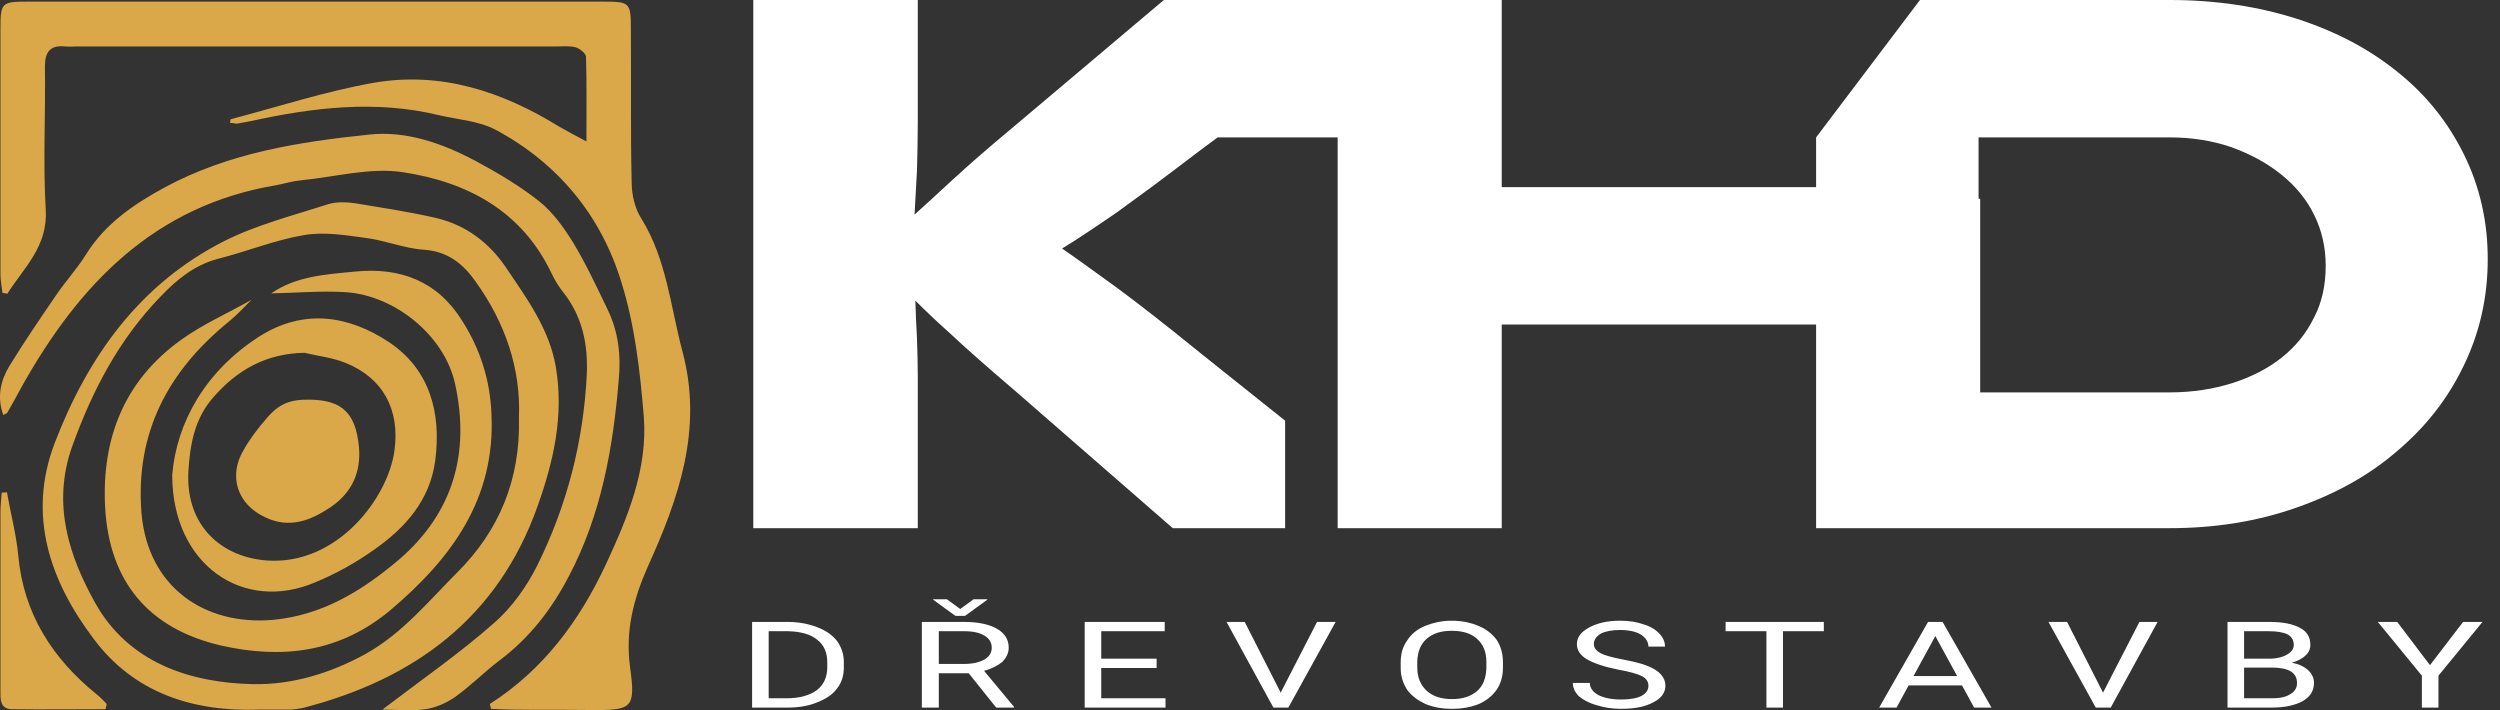 <svg width="176" height="50" viewBox="0 0 176 50" fill="none" xmlns="http://www.w3.org/2000/svg">
<rect x="0" y="0" width="176" height="50" fill="#333333" stroke="none"/>
<path d="M34.484 49.559C38.268 47.14 40.8 43.698 42.65 39.743C44.186 36.443 45.608 33.029 45.323 29.331C45.067 26.173 44.698 22.93 43.759 19.914C42.336 15.192 39.292 11.493 34.883 9.132C33.688 8.506 32.237 8.421 30.9 8.108C26.433 7.027 22.023 7.567 17.614 8.535C17.301 8.592 16.988 8.648 16.675 8.706C16.533 8.706 16.362 8.648 16.191 8.648C16.22 8.535 16.22 8.392 16.248 8.392C19.606 7.511 22.905 6.43 26.291 5.832C31.014 5.007 35.338 6.43 39.349 8.904C39.89 9.217 40.43 9.502 41.284 9.957C41.284 7.767 41.312 5.889 41.255 3.983C41.227 3.755 40.828 3.414 40.516 3.329C40.089 3.215 39.577 3.271 39.093 3.271H5.381C5.125 3.271 4.84 3.3 4.584 3.271C3.56 3.158 3.162 3.641 3.162 4.666C3.219 8.022 3.019 11.379 3.219 14.736C3.389 17.354 1.682 18.833 0.516 20.683C0.402 20.654 0.288 20.626 0.174 20.626C0.118 20.171 0.032 19.715 0.032 19.288V2.02C0.032 0.199 0.118 0.114 1.91 0.114H42.507C44.328 0.114 44.413 0.199 44.413 1.991C44.442 5.605 44.385 9.246 44.47 12.859C44.47 13.713 44.698 14.68 45.153 15.391C46.945 18.293 47.201 21.593 48.055 24.779C49.505 30.241 47.77 35.106 45.608 39.886C44.584 42.19 44.015 44.438 44.356 46.969C44.755 49.871 44.527 50.014 41.54 49.985C39.748 49.957 37.927 49.985 36.106 49.957C35.594 49.957 35.082 49.928 34.57 49.9C34.541 49.786 34.513 49.672 34.484 49.559ZM21.824 28.136C24.072 28.165 25.039 29.075 25.267 31.436C25.438 33.229 24.783 34.679 23.276 35.704C21.881 36.642 20.373 37.24 18.666 36.415C16.704 35.504 16.049 33.513 17.159 31.664C17.614 30.867 18.155 30.156 18.752 29.473C19.634 28.421 20.431 28.108 21.824 28.136ZM21.426 24.836C18.724 24.893 16.704 26.031 14.996 27.994C13.659 29.53 13.375 31.38 13.261 33.2C13.062 36.984 15.566 39.231 18.809 39.459C23.73 39.8 27.315 35.078 27.77 31.721C28.169 28.819 26.945 26.6 24.328 25.547C23.418 25.177 22.393 25.064 21.426 24.836ZM12.123 33.428C12.436 29.786 14.399 26.173 18.24 23.698C21.369 21.707 24.527 22.19 27.4 24.096C30.274 26.031 31.071 29.075 30.643 32.403C30.274 35.22 28.538 37.155 26.348 38.691C25.068 39.601 23.645 40.398 22.194 40.995C17.13 43.157 12.123 39.772 12.123 33.428ZM19.093 20.654C20.857 19.431 22.962 19.317 25.011 19.118C28.14 18.805 30.786 19.772 32.521 22.56C33.802 24.552 34.513 26.771 34.598 29.16C34.883 35.106 31.81 39.288 27.514 42.93C23.93 45.945 19.861 46.429 15.509 45.433C10.444 44.238 7.685 40.938 7.401 35.704C7.145 30.896 8.738 26.799 12.749 23.925C14.285 22.816 16.049 22.048 17.699 21.109C17.187 21.621 16.675 22.19 16.106 22.645C11.839 26.116 9.506 30.469 9.961 36.13C10.416 41.365 14.428 44.039 19.178 43.641C22.678 43.328 25.494 41.593 28.083 39.402C31.952 36.074 33.09 31.834 32.038 27.027C31.298 23.641 27.827 20.796 24.328 20.569C22.593 20.455 20.829 20.626 19.093 20.654ZM7.429 49.928C5.239 49.928 3.019 49.957 0.829 49.928C-0.025 49.9 0.032 49.189 0.032 48.62V42.389V36.017C0.032 35.59 0.089 35.135 0.118 34.679C0.232 34.679 0.345 34.679 0.488 34.651C0.744 36.13 1.142 37.61 1.284 39.089C1.654 43.214 3.702 46.372 6.832 48.904C7.087 49.103 7.287 49.331 7.515 49.559C7.486 49.672 7.457 49.815 7.429 49.928ZM26.917 49.957C29.676 47.852 32.351 46.003 34.769 43.869C36.02 42.787 37.073 41.308 37.813 39.829C39.918 35.59 41.085 31.067 41.312 26.315C41.397 24.239 40.999 22.304 39.691 20.626C39.349 20.199 39.065 19.744 38.837 19.26C36.732 14.822 32.863 12.802 28.339 12.119C26.035 11.778 23.588 12.46 21.227 12.688C20.63 12.745 20.061 12.916 19.492 13.03C10.872 14.452 5.551 20.028 1.512 27.254C1.199 27.852 0.857 28.449 0.516 29.047C0.488 29.104 0.431 29.104 0.232 29.217C-0.224 27.966 0.032 26.799 0.658 25.775C1.682 24.096 2.792 22.475 3.901 20.853C4.584 19.829 5.438 18.919 6.064 17.895C7.429 15.732 9.392 14.395 11.583 13.2C16.106 10.754 21.056 9.986 26.006 9.473C28.595 9.189 31.184 10.099 33.517 11.351C35.053 12.176 36.59 13.086 37.955 14.168C38.922 14.936 39.691 16.017 40.345 17.07C41.255 18.577 41.995 20.171 42.763 21.763C43.531 23.328 43.73 25.007 43.559 26.742C43.161 31.522 42.336 36.216 40.06 40.54C38.837 42.901 37.273 44.921 35.139 46.514C34.086 47.311 33.147 48.278 32.066 49.046C31.468 49.473 30.701 49.815 29.961 49.928C28.994 50.071 27.998 49.957 26.917 49.957ZM36.533 29.388C36.675 25.946 35.565 22.731 33.488 19.829C32.607 18.577 31.526 17.695 29.847 17.581C28.481 17.496 27.144 16.927 25.779 16.756C24.328 16.557 22.792 16.301 21.369 16.557C19.349 16.899 17.415 17.695 15.395 18.207C13.745 18.634 12.493 19.63 11.327 20.853C8.368 23.897 6.49 27.51 5.068 31.465C3.645 35.504 4.869 39.175 6.718 42.474C9.051 46.628 13.347 48.079 17.841 48.164C20.544 48.221 23.276 47.396 25.75 46.031C28.339 44.58 30.16 42.332 32.18 40.312C35.139 37.354 36.647 33.769 36.533 29.388ZM18.268 49.957C13.603 50.127 9.421 48.79 6.576 44.95C3.531 40.91 1.91 36.301 3.844 31.209C6.177 25.121 9.819 20 15.765 16.984C18.069 15.818 20.658 15.164 23.133 14.367C23.702 14.196 24.385 14.225 25.011 14.31C26.889 14.623 28.795 14.907 30.643 15.334C32.777 15.818 34.428 17.07 35.622 18.833C37.073 20.995 38.638 23.101 39.121 25.775C39.719 29.217 38.979 32.461 37.841 35.647C35.053 43.499 29.165 47.823 21.312 49.843C21.056 49.9 20.772 49.928 20.516 49.957H18.268Z" fill="#DAA849"/>
<path d="M52.948 49.815V43.783H55.452C56.248 43.783 56.931 43.925 57.529 44.153C58.126 44.38 58.581 44.694 58.922 45.12C59.236 45.547 59.406 46.059 59.406 46.6V46.998C59.406 47.538 59.264 48.051 58.922 48.477C58.61 48.904 58.126 49.217 57.529 49.445C56.931 49.701 56.22 49.815 55.423 49.815H52.948ZM54.115 44.438V49.16H55.367C56.277 49.16 56.988 48.961 57.5 48.591C57.984 48.221 58.24 47.681 58.24 46.97V46.628C58.24 45.945 58.012 45.405 57.529 45.035C57.045 44.636 56.362 44.466 55.509 44.438H54.115ZM68.197 47.396H66.092V49.815H64.897V43.783H67.855C68.88 43.783 69.648 43.954 70.189 44.267C70.729 44.58 71.013 45.007 71.013 45.604C71.013 45.974 70.843 46.315 70.558 46.6C70.245 46.856 69.819 47.084 69.278 47.226L71.383 49.758V49.815H70.132L68.197 47.396ZM66.092 46.742H67.884C68.481 46.742 68.937 46.628 69.306 46.429C69.648 46.23 69.819 45.945 69.819 45.604C69.819 45.234 69.648 44.95 69.306 44.75C68.994 44.551 68.51 44.438 67.884 44.438H66.092V46.742ZM67.6 42.873L68.539 42.19H69.506V42.219L67.941 43.356H67.258L65.694 42.219V42.19H66.661L67.6 42.873ZM81.426 47.026H77.528V49.16H82.052V49.815H76.362V43.783H81.995V44.438H77.528V46.372H81.426V47.026ZM90.16 48.762L92.72 43.783H94.029L90.7 49.815H89.648L86.348 43.783H87.628L90.16 48.762ZM105.807 46.998C105.807 47.596 105.665 48.107 105.38 48.535C105.067 48.989 104.669 49.302 104.129 49.558C103.56 49.786 102.934 49.9 102.222 49.9C101.511 49.9 100.885 49.786 100.345 49.558C99.804 49.302 99.377 48.989 99.064 48.563C98.78 48.107 98.609 47.624 98.609 47.055V46.628C98.609 46.031 98.752 45.519 99.064 45.092C99.349 44.636 99.776 44.295 100.316 44.068C100.885 43.84 101.511 43.698 102.194 43.698C102.934 43.698 103.56 43.84 104.1 44.068C104.641 44.295 105.067 44.636 105.38 45.064C105.665 45.519 105.807 46.031 105.807 46.628V46.998ZM104.641 46.6C104.641 45.889 104.413 45.348 103.986 44.978C103.56 44.58 102.962 44.409 102.194 44.409C101.454 44.409 100.885 44.58 100.43 44.978C100.003 45.348 99.804 45.889 99.776 46.542V46.998C99.776 47.681 100.003 48.221 100.43 48.62C100.857 49.018 101.454 49.217 102.222 49.217C102.99 49.217 103.56 49.018 103.986 48.648C104.413 48.278 104.612 47.738 104.641 47.055V46.6ZM113.915 47.14C112.919 46.941 112.18 46.685 111.696 46.401C111.241 46.116 111.013 45.775 111.013 45.348C111.013 44.864 111.298 44.494 111.867 44.181C112.435 43.869 113.147 43.698 114.057 43.698C114.683 43.698 115.224 43.783 115.707 43.954C116.191 44.096 116.561 44.324 116.817 44.608C117.101 44.893 117.215 45.206 117.215 45.519H116.049C116.049 45.177 115.85 44.893 115.508 44.665C115.167 44.466 114.683 44.352 114.057 44.352C113.488 44.352 113.033 44.438 112.692 44.608C112.379 44.807 112.208 45.035 112.208 45.348C112.208 45.576 112.35 45.803 112.663 45.974C112.976 46.145 113.516 46.287 114.256 46.429C114.996 46.571 115.594 46.714 115.992 46.884C116.419 47.055 116.731 47.254 116.931 47.482C117.13 47.709 117.243 47.965 117.243 48.278C117.243 48.762 116.959 49.16 116.39 49.445C115.821 49.758 115.081 49.9 114.114 49.9C113.517 49.9 112.919 49.815 112.407 49.644C111.867 49.502 111.468 49.274 111.155 49.018C110.871 48.733 110.729 48.421 110.729 48.079H111.924C111.924 48.421 112.123 48.705 112.521 48.932C112.919 49.132 113.46 49.246 114.114 49.246C114.74 49.246 115.224 49.16 115.565 48.989C115.878 48.819 116.049 48.591 116.049 48.278C116.049 47.994 115.906 47.766 115.594 47.596C115.281 47.453 114.74 47.282 113.915 47.14ZM128.396 44.438H125.522V49.815H124.356V44.438H121.483V43.783H128.396V44.438ZM138.125 48.25H134.37L133.517 49.815H132.293L135.735 43.783H136.76L140.202 49.815H138.979L138.125 48.25ZM134.711 47.596H137.784L136.248 44.779L134.711 47.596ZM148.054 48.762L150.615 43.783H151.895L148.595 49.815H147.542L144.213 43.783H145.522L148.054 48.762ZM156.817 49.815V43.783H159.747C160.714 43.783 161.425 43.925 161.937 44.21C162.421 44.466 162.649 44.864 162.649 45.405C162.649 45.689 162.535 45.945 162.307 46.145C162.08 46.372 161.738 46.542 161.34 46.656C161.824 46.742 162.193 46.913 162.478 47.169C162.762 47.425 162.905 47.738 162.905 48.079C162.905 48.62 162.649 49.046 162.108 49.359C161.596 49.644 160.856 49.815 159.918 49.815H156.817ZM157.983 46.998V49.16H159.946C160.486 49.16 160.913 49.075 161.226 48.876C161.567 48.676 161.71 48.421 161.71 48.079C161.71 47.368 161.141 46.998 159.946 46.998H157.983ZM157.983 46.372H159.775C160.287 46.372 160.714 46.258 160.999 46.087C161.311 45.917 161.482 45.689 161.482 45.405C161.482 45.064 161.34 44.836 161.055 44.665C160.771 44.523 160.316 44.438 159.747 44.438H157.983V46.372ZM171.07 46.827L173.402 43.783H174.768L171.667 47.567V49.815H170.5V47.567L167.399 43.783H168.765L171.07 46.827Z" fill="white"/>
<path d="M175.137 18.236C175.137 20.939 174.568 23.442 173.43 25.775C172.321 28.079 170.756 30.071 168.765 31.749C166.801 33.456 164.44 34.765 161.681 35.732C158.95 36.699 155.962 37.183 152.748 37.183H127.854V22.845H105.721V37.183H94.171V9.672H85.721L84.384 10.668C83.16 11.607 82.08 12.404 81.141 13.115C80.173 13.826 79.349 14.424 78.609 14.964C77.869 15.476 77.186 15.931 76.589 16.33C75.963 16.756 75.366 17.126 74.768 17.496C75.849 18.236 77.13 19.175 78.666 20.284C80.173 21.393 82.137 22.93 84.555 24.893L90.472 29.615V37.183H82.563L71.326 27.396C69.391 25.747 67.912 24.438 66.916 23.499C65.892 22.588 65.067 21.792 64.441 21.166C64.47 22.02 64.498 22.902 64.555 23.812C64.584 24.722 64.612 25.633 64.612 26.514V37.183H53.033V3.15585e-06H64.612V8.62C64.612 9.758 64.584 10.896 64.555 12.005C64.498 13.115 64.441 14.168 64.384 15.107C65.124 14.452 66.006 13.627 67.058 12.66C68.139 11.664 69.505 10.469 71.212 9.047L81.937 3.15585e-06H105.721V13.172H127.854V9.672L135.166 3.15585e-06H152.748C155.991 3.15585e-06 159.006 0.455 161.737 1.337C164.469 2.219 166.83 3.47 168.821 5.093C170.813 6.685 172.349 8.62 173.459 10.867C174.568 13.115 175.137 15.562 175.137 18.236ZM139.291 13.997H139.405V27.624H152.748C154.341 27.624 155.791 27.396 157.157 26.97C158.495 26.543 159.661 25.945 160.628 25.177C161.596 24.409 162.363 23.471 162.904 22.361C163.473 21.28 163.729 20.056 163.729 18.72C163.729 17.439 163.473 16.244 162.904 15.107C162.363 13.997 161.567 13.058 160.571 12.262C159.576 11.465 158.409 10.839 157.072 10.355C155.735 9.9 154.284 9.672 152.748 9.672H139.291V13.997Z" fill="white"/>
</svg>
